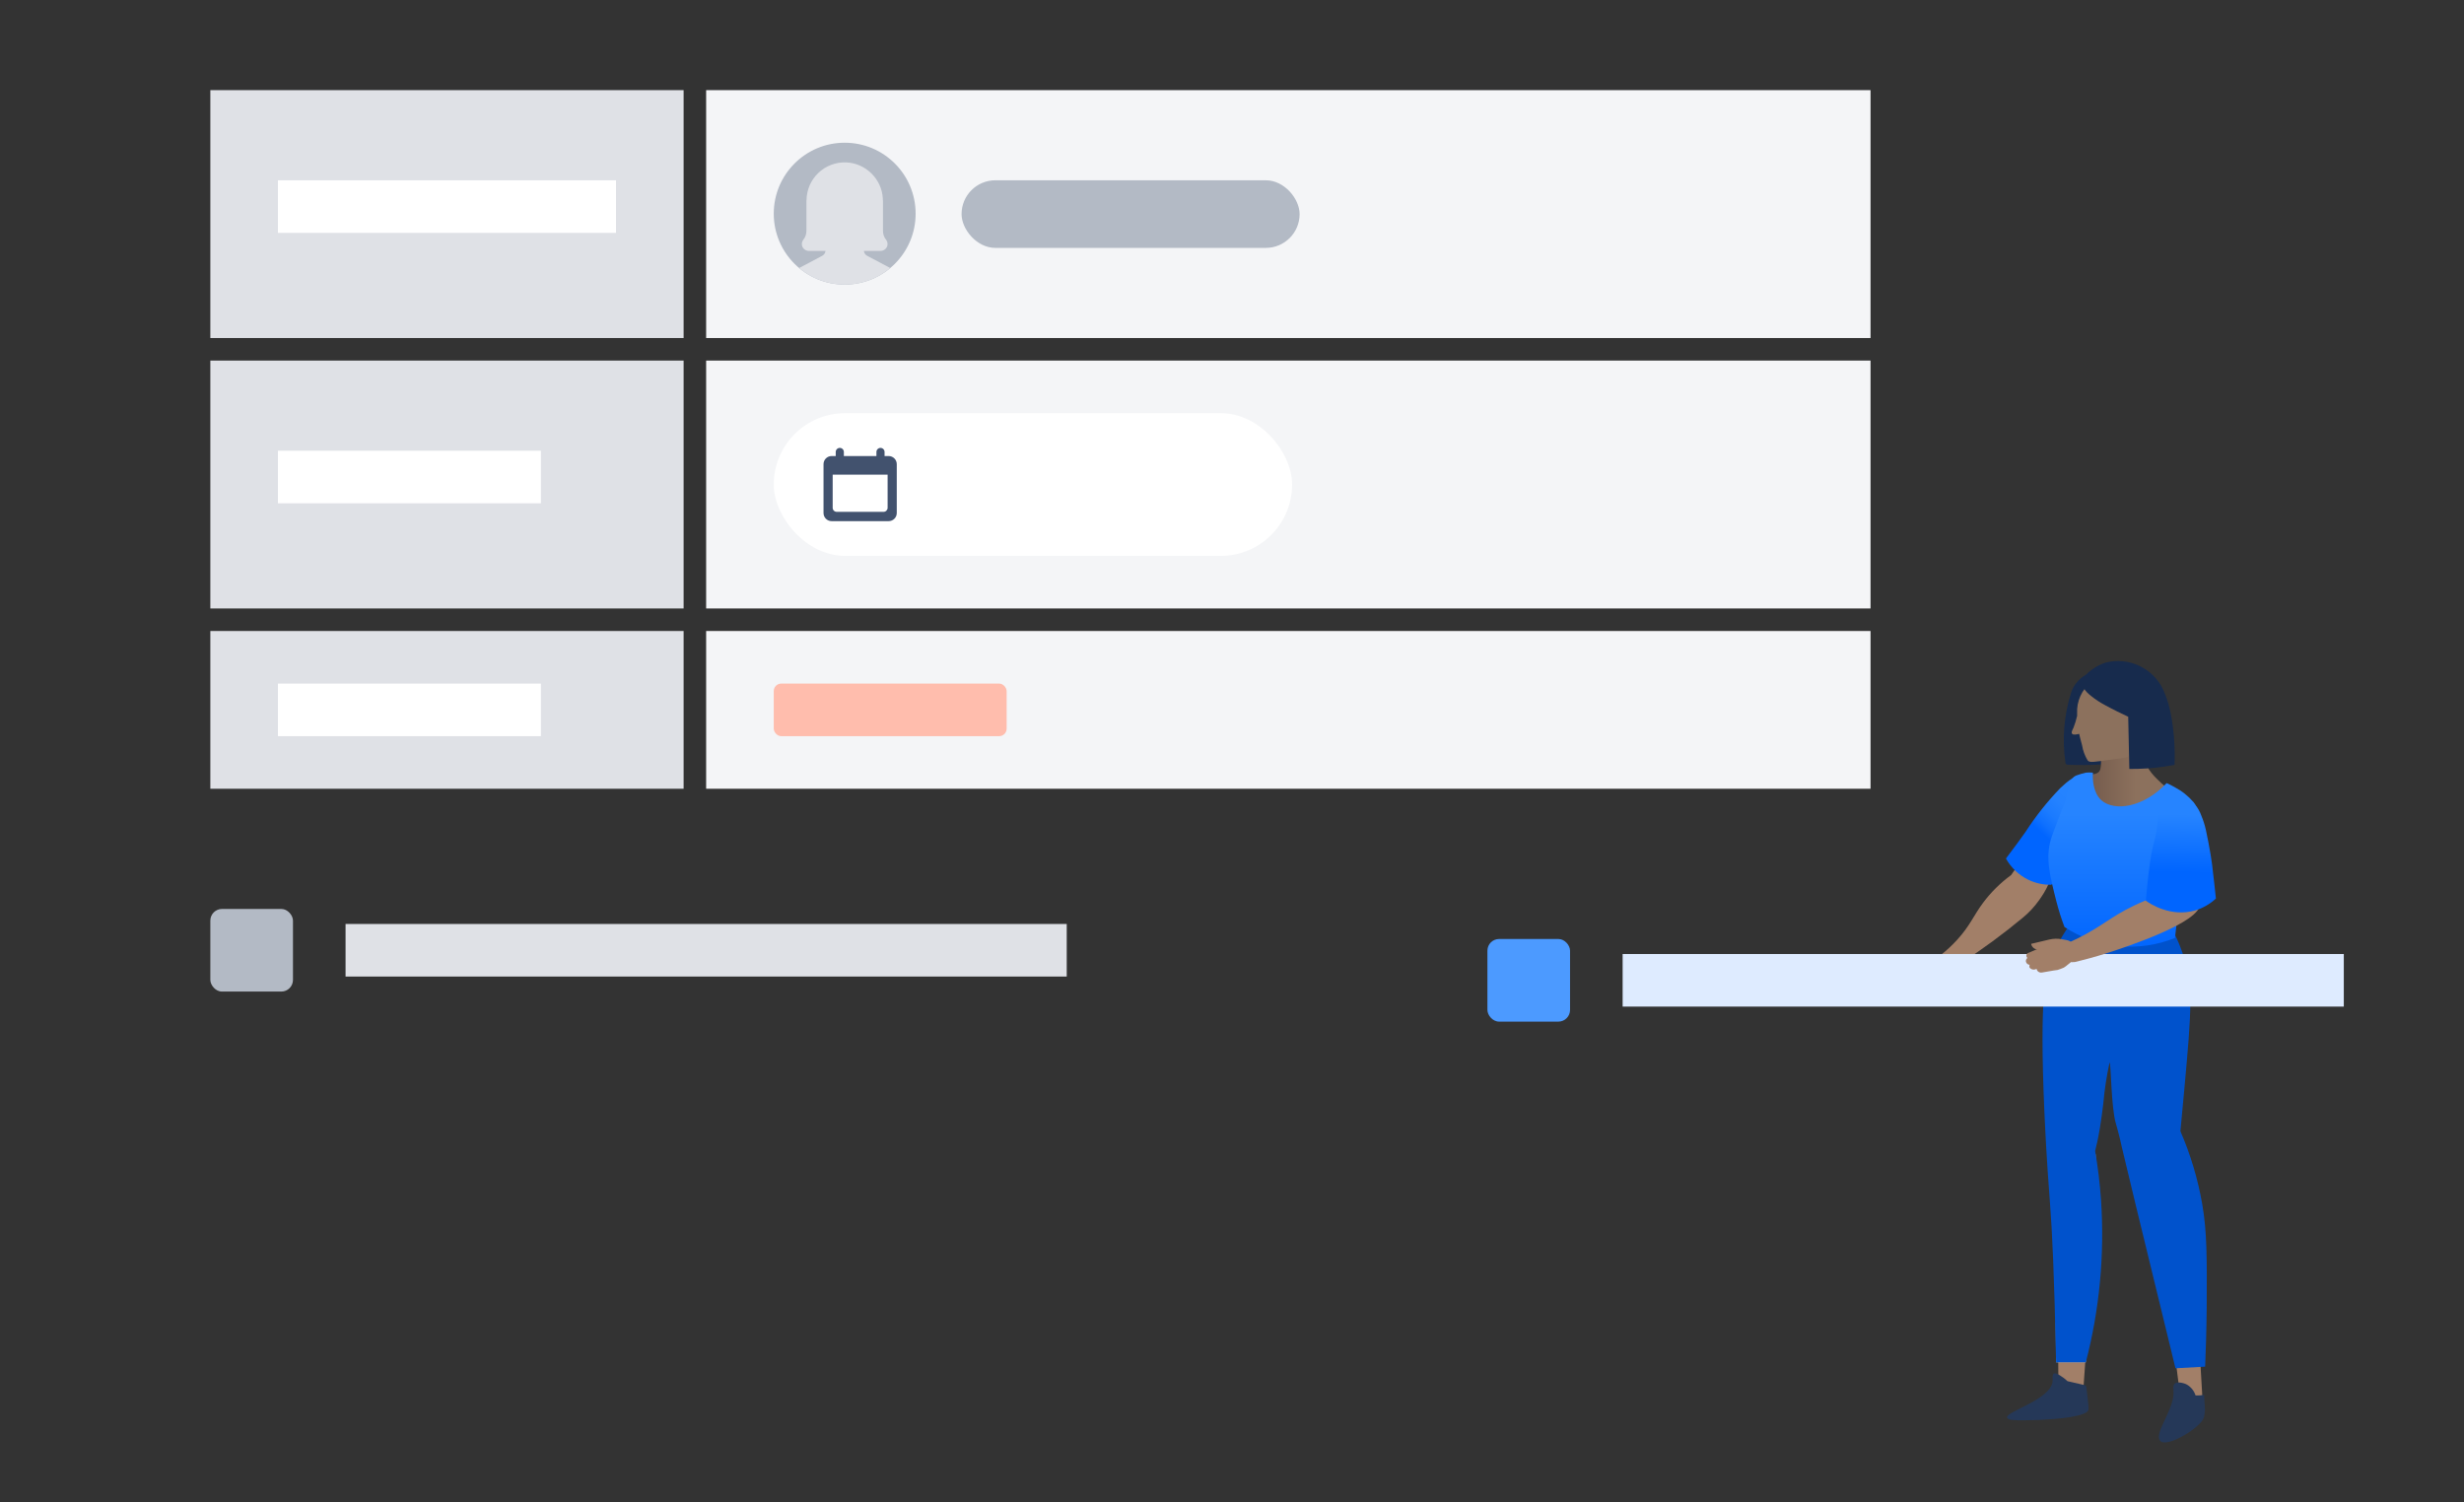 <svg xmlns="http://www.w3.org/2000/svg" xmlns:xlink="http://www.w3.org/1999/xlink" width="328" height="200" viewBox="0 0 328 200">
  <rect x="0" y="0" width="328" height="200" fill="#333333" stroke="none"/>
  <defs>
    <path id="design-sprint-step1-a" d="M8.667,2.167 C8.667,1.868 8.909,1.625 9.208,1.625 C9.507,1.625 9.75,1.868 9.75,2.167 L9.75,2.167 L9.75,2.708 L10.294,2.708 C10.891,2.708 11.375,3.193 11.375,3.788 L11.375,3.788 L11.375,10.295 C11.375,10.891 10.892,11.375 10.294,11.375 L10.294,11.375 L2.706,11.375 C2.109,11.375 1.625,10.891 1.625,10.295 L1.625,10.295 L1.625,3.788 C1.625,3.192 2.108,2.708 2.706,2.708 L2.706,2.708 L3.25,2.708 L3.25,2.167 C3.25,1.868 3.493,1.625 3.792,1.625 C4.091,1.625 4.333,1.868 4.333,2.167 L4.333,2.167 L4.333,2.708 L8.667,2.708 Z M10.156,5.184 L2.844,5.184 L2.844,9.597 C2.844,9.898 3.084,10.137 3.382,10.137 L3.382,10.137 L9.619,10.137 C9.912,10.137 10.156,9.895 10.156,9.597 L10.156,9.597 L10.156,5.184 Z"/>
    <linearGradient id="design-sprint-step1-b" x1="51.679%" x2="14.473%" y1="61.51%" y2="15.045%">
      <stop offset="0%" stop-color="#0065FF"/>
      <stop offset="13%" stop-color="#0E70FF"/>
      <stop offset="32%" stop-color="#1B7BFF"/>
      <stop offset="57%" stop-color="#2482FF"/>
      <stop offset="100%" stop-color="#2684FF"/>
    </linearGradient>
    <linearGradient id="design-sprint-step1-c" x1="99.997%" x2="-.058%" y1="49.803%" y2="49.803%">
      <stop offset="0%" stop-color="#72594B"/>
      <stop offset="56%" stop-color="#8C715D"/>
    </linearGradient>
    <linearGradient id="design-sprint-step1-d" x1="50.151%" x2="50.151%" y1="99.915%" y2=".001%">
      <stop offset="0%" stop-color="#0065FF"/>
      <stop offset="77%" stop-color="#2684FF"/>
    </linearGradient>
    <linearGradient id="design-sprint-step1-e" x1="49.116%" x2="48.391%" y1="63.161%" y2="3.974%">
      <stop offset="0%" stop-color="#0065FF"/>
      <stop offset="79%" stop-color="#2684FF"/>
    </linearGradient>
  </defs>
  <g fill="none" fill-rule="evenodd">
    <rect width="63" height="33" x="28" y="12" fill="#DFE1E6"/>
    <rect width="45" height="7" x="37" y="24" fill="#FFF"/>
    <rect width="155" height="33" x="94" y="12" fill="#F4F5F7"/>
    <rect width="96" height="7" x="46" y="123" fill="#DFE1E6"/>
    <rect width="63" height="33" x="28" y="48" fill="#DFE1E6"/>
    <rect width="35" height="7" x="37" y="60" fill="#FFF"/>
    <rect width="63" height="21" x="28" y="84" fill="#DFE1E6"/>
    <rect width="35" height="7" x="37" y="91" fill="#FFF"/>
    <rect width="155" height="21" x="94" y="84" fill="#F4F5F7"/>
    <rect width="31" height="7" x="103" y="91" fill="#FFBDAD" rx="1"/>
    <rect width="155" height="33" x="94" y="48" fill="#F4F5F7"/>
    <g transform="translate(103 55)">
      <rect width="69" height="19" fill="#FFF" rx="9.5"/>
      <use fill="#42526E" transform="translate(5 3)" xlink:href="#design-sprint-step1-a"/>
    </g>
    <rect width="11" height="11" x="28" y="121" fill="#B3BAC5" rx="1.554"/>
    <g transform="matrix(-1 0 0 1 312 88)">
      <polygon fill="#A27F68" fill-rule="nonzero" points="34.258 91.055 34.708 97.497 37.983 97.047 38.042 90.147"/>
      <path fill="#253858" fill-rule="nonzero" d="M34.542,96.38 C34.4,96.411 34.293,96.528 34.275,96.672 C34.217,97.088 34.15,97.622 34.083,98.247 C33.942,99.48 33.967,99.622 34.033,99.772 C34.1,99.922 34.475,100.405 37.142,100.755 C38.042,100.872 38.892,100.93 40.583,101.03 C40.583,101.03 41.083,101.03 42.658,101.072 C43.8,101.072 44.7,101.072 44.833,100.705 L44.833,100.705 C44.967,99.872 38.842,98.288 38.758,95.788 C38.758,95.488 38.833,94.955 38.575,94.83 C38.317,94.705 37.383,95.288 36.775,95.863 L34.542,96.38 Z"/>
      <polygon fill="#A27F68" fill-rule="nonzero" points="19.125 92.888 18.75 99.33 21.6 99.33 22.458 92.505"/>
      <path fill="#A27F68" fill-rule="nonzero" d="M39.742,24.497 C41.167,23.938 43.8,27.772 44.275,28.48 C45.703,29.522 46.967,30.772 48.025,32.188 C49.317,33.93 49.758,35.238 51.483,37.122 C52.153,37.856 52.884,38.534 53.667,39.147 L50.992,40.238 C48.116,38.376 45.353,36.344 42.717,34.155 C41.879,33.463 41.139,32.661 40.517,31.772 C39.842,30.805 38.408,28.722 38.85,26.313 C38.983,25.663 39.142,24.738 39.742,24.497 Z"/>
      <path fill="#172B4D" fill-rule="nonzero" d="M29.742,13.555 C30.575,13.613 31.408,13.705 32.242,13.763 C33.723,13.856 35.209,13.87 36.692,13.805 C36.805,13.817 36.919,13.777 37,13.697 C37.029,13.655 37.046,13.606 37.05,13.555 C37.516,10.398 37.251,7.176 36.275,4.138 C35.768,2.666 34.483,1.598 32.942,1.372 L32.942,1.372 C31.659,1.277 30.385,1.637 29.342,2.388 C28.625,2.863 27.808,4.18 26.192,6.788 C25.522,8.073 24.996,9.429 24.625,10.83 C24.542,11.163 24.4,11.805 24.758,12.038 C25.117,12.272 25.992,13.513 26.367,13.505 C27.433,13.48 28.583,13.48 29.742,13.555 Z"/>
      <path fill="url(#design-sprint-step1-b)" fill-rule="nonzero" d="M34.575,15.272 C34.237,15.407 33.927,15.601 33.658,15.847 C33.251,16.222 32.947,16.695 32.775,17.222 C32.488,18.232 32.552,19.311 32.958,20.28 C33.181,20.917 33.46,21.534 33.792,22.122 C35.008,24.247 36.158,25.922 36.9,26.98 C37.4,27.688 38.083,28.647 38.925,29.78 C39.988,29.803 41.042,29.574 42,29.113 C43.257,28.498 44.295,27.512 44.975,26.288 C43.833,24.788 42.942,23.555 42.358,22.73 C41.009,20.638 39.457,18.685 37.725,16.897 C36.792,16.022 35.567,14.955 34.575,15.272 Z"/>
      <polygon fill="#A5ADBA" fill-rule="nonzero" points="34.342 93.363 38.3 93.363 38.35 88.03 33.95 88.03"/>
      <path fill="#8C715D" fill-rule="nonzero" d="M38.783 65.088L38.017 89.488 34.042 89.538C33.023 83.119 32.607 76.618 32.8 70.122 32.844 68.599 32.922 67.11 33.033 65.655L38.783 65.088zM29.125 61.938L23.033 90.863 18.75 89.772C18.811 82.021 19.598 74.292 21.1 66.688 21.456 64.905 21.839 63.169 22.25 61.48L29.125 61.938z"/>
      <path fill="url(#design-sprint-step1-c)" fill-rule="nonzero" d="M33.533,15.047 C33.717,15.705 34.45,18.655 32.958,20.272 C30.233,23.23 22.333,19.338 22.467,17.772 C22.467,17.363 23.042,17.38 24.242,16.297 C25.075,15.505 26.283,14.447 26.525,12.963 C26.647,11.749 26.285,10.536 25.517,9.588 L32.408,11.255 C32.329,11.958 32.299,12.665 32.317,13.372 C32.317,14.272 32.425,14.613 32.692,14.83 C32.935,15.006 33.235,15.084 33.533,15.047 L33.533,15.047 Z"/>
      <path fill="#0052CC" fill-rule="nonzero" d="M18.85,72.263 C19.431,68.935 20.404,65.687 21.75,62.588 C21.633,61.355 21.442,59.305 21.208,56.755 C20.275,46.555 20.075,43.463 21.208,39.672 C21.576,38.447 22.05,37.256 22.625,36.113 L36.3,34.855 C37.341,36.28 38.208,37.824 38.883,39.455 C39.658,41.33 40.55,44.23 39.858,59.997 C39.858,59.997 39.692,63.838 39.425,67.83 C39.258,70.33 39.117,72.122 39.083,72.588 C38.842,75.722 38.542,81.538 38.3,93.347 L34.342,93.347 C32.512,86.308 31.828,79.02 32.317,71.763 C32.475,69.455 32.75,67.272 33.1,65.222 C32.933,64.547 32.7,63.555 32.483,62.255 C32.267,60.955 32.167,60.105 32.017,58.922 C31.856,57.081 31.578,55.252 31.183,53.447 C30.983,53.447 30.983,59.388 30.35,61.538 L30.183,62.13 C29.808,63.488 29.6,64.472 29.567,64.63 C29.35,65.622 27.225,74.397 22.408,94.147 L18.458,93.93 C18.375,92.03 18.283,89.322 18.25,86.063 C18.217,79.422 18.2,76.013 18.85,72.263 Z"/>
      <path fill="url(#design-sprint-step1-d)" fill-rule="nonzero" d="M35.65,15.247 C35.218,15.084 34.776,14.953 34.325,14.855 C34.018,14.821 33.707,14.821 33.4,14.855 C33.45,15.688 33.4,17.497 32.275,18.53 C30.558,20.047 26.675,19.538 23.583,16.247 C23.227,16.402 22.879,16.578 22.542,16.772 C21.568,17.281 20.699,17.971 19.983,18.805 C18.933,20.338 19.225,22.197 19.65,24.68 C20.108,27.33 20.683,28.18 21.408,30.905 C21.928,32.858 22.285,34.851 22.475,36.863 C27.319,38.824 32.818,38.279 37.183,35.405 C37.597,34.314 37.95,33.201 38.242,32.072 C39.133,28.563 39.733,26.238 38.992,23.738 C38.825,23.18 38.383,22.005 37.475,19.672 C36.95,18.322 37.025,18.63 36.942,18.322 C36.617,17.03 36.575,15.672 35.65,15.247 Z"/>
      <path fill="#A27F68" fill-rule="nonzero" d="M54.817,39.438 L57.133,41.938 C57.256,42.019 57.321,42.163 57.301,42.309 C57.282,42.454 57.181,42.576 57.042,42.622 C57.131,42.776 57.131,42.967 57.042,43.122 C56.91,43.317 56.662,43.396 56.442,43.313 C56.445,43.442 56.393,43.566 56.3,43.655 C56.006,43.789 55.658,43.698 55.467,43.438 C55.388,43.556 55.269,43.641 55.133,43.68 C54.968,43.721 54.792,43.691 54.65,43.597 C53.625,42.905 52.983,42.513 52.983,42.513 C52.601,42.207 52.291,41.82 52.075,41.38 C51.996,41.169 51.88,40.975 51.733,40.805 C51.45,40.497 51.217,40.497 51.158,40.347 C51.1,40.197 51.3,39.772 52.55,38.922 L54.817,39.438 Z"/>
      <path fill="#8C715D" fill-rule="nonzero" d="M30.567,13.072 C33.467,13.463 33.75,13.538 34.083,13.255 C34.468,12.628 34.725,11.931 34.842,11.205 C35.017,10.58 35.142,10.063 35.233,9.688 C35.433,9.747 35.992,9.888 36.158,9.688 C36.325,9.488 36.158,9.272 35.975,8.855 C35.779,8.348 35.62,7.827 35.5,7.297 C35.5,7.191 35.5,7.083 35.5,6.972 C35.583,5.362 34.885,3.81 33.625,2.805 C31.988,1.442 29.702,1.171 27.792,2.113 C26.324,2.949 25.357,4.448 25.2,6.13 C25.21,7.282 25.407,8.424 25.783,9.513 L25.783,9.513 L25.858,9.73 C25.983,10.13 26.625,10.513 26.625,10.513 C27.183,10.855 27.3,10.722 27.608,10.938 C28.158,11.338 27.975,11.897 28.383,12.405 C28.792,12.913 29.117,12.872 30.567,13.072 Z"/>
      <path fill="#A27F68" fill-rule="nonzero" d="M36.892,37.147 L37.542,37.03 C38.094,36.93 38.661,36.944 39.208,37.072 L41.625,37.647 L41.625,37.647 C41.533,38.123 41.091,38.449 40.608,38.397 L39.65,38.288 L36.767,39.413 L35.825,38.188 L35.825,38.188 C35.929,37.653 36.354,37.237 36.892,37.147 Z"/>
      <g transform="matrix(-1 0 0 1 114 37)">
        <rect width="96" height="7" x="18" y="2" fill="#DEEBFF"/>
        <rect width="11" height="11" fill="#4C9AFF" rx="1.554"/>
      </g>
      <path fill="#A27F68" fill-rule="nonzero" d="M22.992,30.463 C23.783,30.562 24.529,30.886 25.142,31.397 C26.107,31.739 27.053,32.134 27.975,32.58 C31.075,34.072 32.217,35.33 35.4,36.905 C36.475,37.438 37.367,37.797 37.9,38.005 L35.9,40.088 C34.8,39.83 33.158,39.413 31.208,38.78 C29.542,38.238 18.817,34.772 19.158,32.272 C19.325,31.13 21.808,30.33 22.992,30.463 Z"/>
      <path fill="url(#design-sprint-step1-e)" fill-rule="nonzero" d="M23.525,17.922 C23.183,17.797 22.822,17.735 22.458,17.738 C21.906,17.743 21.363,17.889 20.883,18.163 C19.995,18.721 19.322,19.565 18.975,20.555 C18.712,21.18 18.506,21.827 18.358,22.488 C17.842,24.88 17.525,26.888 17.408,28.18 C17.308,29.013 17.167,30.213 17.025,31.613 C17.801,32.339 18.733,32.878 19.75,33.188 C23.083,34.172 25.917,32.222 26.35,31.905 C26.242,30.58 26.117,29.405 25.992,28.28 C25.408,23.48 25.158,24.755 24.742,21.288 C24.575,19.913 24.458,18.347 23.525,17.922 Z"/>
      <path fill="#172B4D" fill-rule="nonzero" d="M28.7,7.413 C28.65,9.305 28.6,12.472 28.55,14.363 C27.003,14.377 25.457,14.274 23.925,14.055 C23.447,13.988 22.983,13.91 22.533,13.822 C22.451,11.758 22.579,9.692 22.917,7.655 C23.117,6.32 23.498,5.02 24.05,3.788 C25.421,0.924 28.622,-0.575 31.7,0.205 C32.348,0.412 32.959,0.721 33.508,1.122 C34.342,1.722 34.567,2.113 34.65,2.338 C35.042,3.397 34.367,4.072 33.633,4.655 C33.06,5.116 32.443,5.521 31.792,5.863 C30.65,6.488 29.583,7.005 28.7,7.413 Z"/>
      <path fill="#253858" fill-rule="nonzero" d="M18.6,97.697 L18.542,98.63 C18.542,98.63 18.483,99.28 18.483,99.713 C18.495,100.034 18.539,100.352 18.617,100.663 C18.925,101.972 23.567,104.83 24.45,103.797 C25.333,102.763 22.45,99.522 22.675,97.13 C22.675,96.963 22.783,96.438 22.492,96.172 C22.2,95.905 21.308,96.08 20.867,96.33 C20.326,96.653 19.923,97.163 19.733,97.763 C19.354,97.775 18.975,97.753 18.6,97.697 L18.6,97.697 Z"/>
      <path fill="#A27F68" fill-rule="nonzero" d="M38.65,37.413 L41.917,38.822 C42.072,38.845 42.199,38.957 42.242,39.107 C42.285,39.258 42.236,39.42 42.117,39.522 C42.265,39.636 42.341,39.82 42.317,40.005 C42.268,40.246 42.062,40.424 41.817,40.438 C41.87,40.561 41.87,40.699 41.817,40.822 C41.589,41.09 41.201,41.153 40.9,40.972 C40.873,41.12 40.793,41.253 40.675,41.347 C40.532,41.453 40.351,41.496 40.175,41.463 C38.9,41.222 38.092,41.122 38.092,41.122 C37.808,41.033 37.529,40.927 37.258,40.805 C37.07,40.687 36.891,40.553 36.725,40.405 L36.317,40.08 C35.983,40.125 35.646,40.018 35.4,39.788 C35.092,39.38 35.283,38.488 36.142,37.83 L38.65,37.413 Z"/>
    </g>
    <g transform="translate(103 19)">
      <rect width="45" height="9" x="25" y="5" fill="#B3BAC5" rx="4.5"/>
      <path fill="#B3BAC5" d="M18.886,9.443 C18.886,14.658 14.658,18.886 9.443,18.886 C4.228,18.886 1.50990331e-13,14.658 1.50990331e-13,9.443 C1.50990331e-13,4.228 4.228,1.11732845e-12 9.443,1.11732845e-12 C14.658,1.11732845e-12 18.886,4.228 18.886,9.443"/>
      <path fill="#DFE1E6" d="M12.431,15.05 C12.186,14.92 12.03,14.678 11.998,14.407 L14.188,14.407 C14.624,14.407 15.026,14.12 15.124,13.695 C15.195,13.388 15.109,13.099 14.933,12.889 C14.654,12.558 14.538,12.119 14.538,11.687 L14.538,7.682 L14.523,7.682 C14.522,7.596 14.522,7.509 14.518,7.421 C14.381,4.849 12.26,2.742 9.687,2.622 C6.775,2.486 4.371,4.803 4.362,7.682 L4.348,7.682 L4.348,11.687 C4.348,12.119 4.232,12.558 3.954,12.889 C3.777,13.099 3.692,13.388 3.762,13.695 C3.86,14.12 4.262,14.407 4.698,14.407 L6.889,14.407 C6.856,14.678 6.7,14.92 6.455,15.05 L3.377,16.679 C5.018,18.055 7.133,18.886 9.443,18.886 C11.753,18.886 13.868,18.055 15.509,16.679 L12.431,15.05 Z"/>
    </g>
  </g>
</svg>
